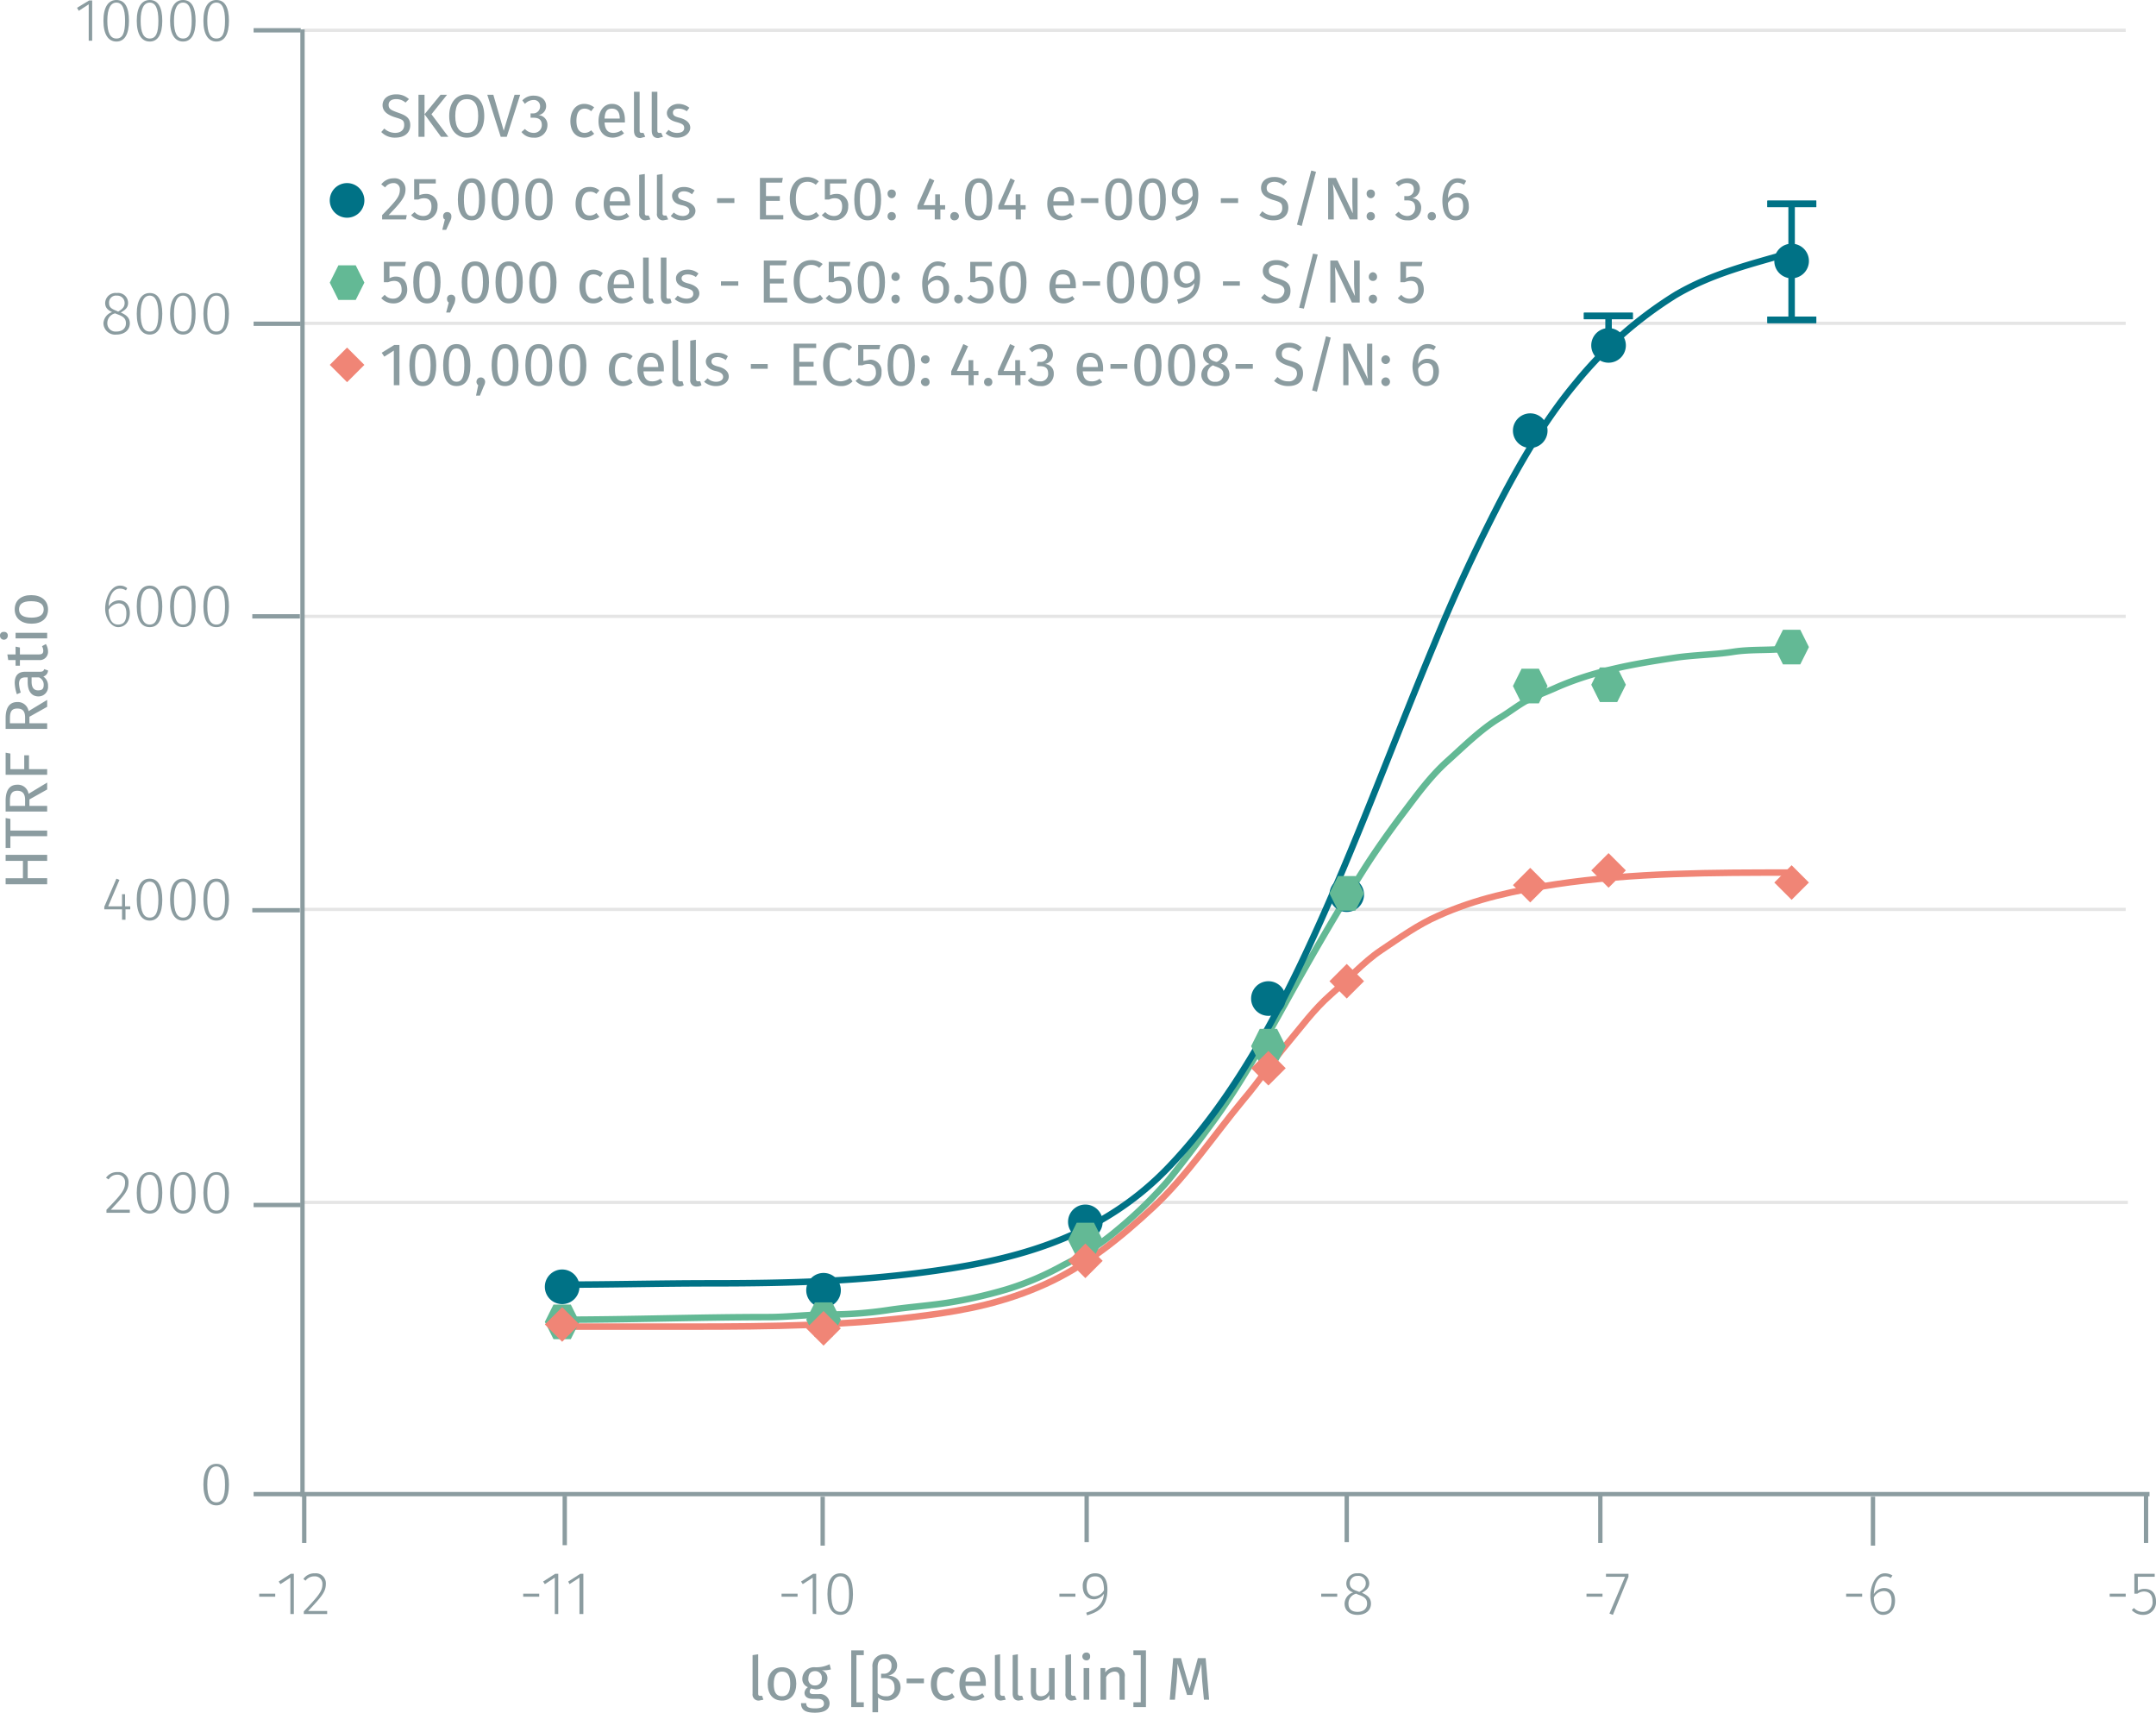 <svg xmlns="http://www.w3.org/2000/svg" xmlns:xlink="http://www.w3.org/1999/xlink" viewBox="0 0 498.2 395.8"><defs><symbol id="_1-deep-blue-circle" data-name="1-deep-blue-circle" viewBox="0 0 8 8"><path d="M8,4A4,4,0,1,1,4,0,4,4,0,0,1,8,4" fill="#007286"/></symbol><symbol id="_6-green-hexagon" data-name="6-green-hexagon" viewBox="0 0 8 8"><polygon points="6 0 2 0 0 4 2 8 6 8 8 4 6 0" fill="#63b995"/></symbol><symbol id="_5-red-diamond" data-name="5-red-diamond" viewBox="0 0 8 8"><polyline points="4 0 8 4 4 8 0 4" fill="#f08576"/></symbol></defs><title>assay-validation_egfr-phospho-y1068-5</title><line x1="70" y1="7" x2="491.2" y2="7" fill="none" stroke="#e5e5e5" stroke-miterlimit="10" stroke-width="0.75"/><line x1="70" y1="74.7" x2="491.2" y2="74.7" fill="none" stroke="#e5e5e5" stroke-miterlimit="10" stroke-width="0.75"/><line x1="70" y1="142.4" x2="491.2" y2="142.4" fill="none" stroke="#e5e5e5" stroke-miterlimit="10" stroke-width="0.75"/><line x1="70" y1="210.1" x2="491.2" y2="210.1" fill="none" stroke="#e5e5e5" stroke-miterlimit="10" stroke-width="0.75"/><line x1="70" y1="277.8" x2="491.7" y2="277.8" fill="none" stroke="#e5e5e5" stroke-miterlimit="10" stroke-width="0.75"/><g style="isolation:isolate"><path d="M64.2,370.9v.7H60.5v-.7Z" transform="translate(-0.6 -2.7)" fill="#8b9ca0"/><path d="M67.7,375.6v-8.4l-2.3,1.5-.4-.6,2.8-1.8h.7v9.3Z" transform="translate(-0.6 -2.7)" fill="#8b9ca0"/><path d="M75.9,368.6c0,1.9-1,3-4.1,6.3h4.4v.7H70.8V375c3.5-3.7,4.3-4.7,4.3-6.3a1.7,1.7,0,0,0-1.8-1.8,2.5,2.5,0,0,0-2.1,1l-.5-.4a3.1,3.1,0,0,1,2.7-1.3A2.3,2.3,0,0,1,75.9,368.6Z" transform="translate(-0.6 -2.7)" fill="#8b9ca0"/></g><g style="isolation:isolate"><path d="M125.2,370.9v.7h-3.7v-.7Z" transform="translate(-0.6 -2.7)" fill="#8b9ca0"/><path d="M128.8,375.6v-8.4l-2.3,1.5-.4-.6,2.8-1.8h.7v9.3Z" transform="translate(-0.6 -2.7)" fill="#8b9ca0"/><path d="M134.5,375.6v-8.4l-2.3,1.5-.3-.6,2.8-1.8h.7v9.3Z" transform="translate(-0.6 -2.7)" fill="#8b9ca0"/></g><g style="isolation:isolate"><path d="M184.9,370.9v.7h-3.7v-.7Z" transform="translate(-0.6 -2.7)" fill="#8b9ca0"/><path d="M188.4,375.6v-8.4l-2.3,1.5-.4-.6,2.8-1.8h.7v9.3Z" transform="translate(-0.6 -2.7)" fill="#8b9ca0"/><path d="M197.7,371c0,3.1-1,4.8-2.9,4.8s-3-1.7-3-4.8,1-4.8,3-4.8S197.7,367.8,197.7,371Zm-5,0c0,2.9.7,4.1,2.1,4.1s2-1.2,2-4.1-.7-4.1-2-4.1S192.7,368.1,192.7,371Z" transform="translate(-0.6 -2.7)" fill="#8b9ca0"/></g><g style="isolation:isolate"><path d="M249.1,370.9v.7h-3.7v-.7Z" transform="translate(-0.6 -2.7)" fill="#8b9ca0"/><path d="M256.5,369.9c0,3.7-1.6,5.1-4.7,6l-.2-.6c2.4-.8,3.9-1.9,4.1-4.4a2.9,2.9,0,0,1-2.3,1.3c-1.5,0-2.6-1.1-2.6-3a2.8,2.8,0,0,1,2.9-3C255.6,366.2,256.5,367.6,256.5,369.9Zm-.8.2c0-2.2-.6-3.2-2-3.2s-2,.8-2,2.3.7,2.3,1.8,2.3A2.6,2.6,0,0,0,255.7,370.1Z" transform="translate(-0.6 -2.7)" fill="#8b9ca0"/></g><g style="isolation:isolate"><path d="M309.6,370.9v.7h-3.7v-.7Z" transform="translate(-0.6 -2.7)" fill="#8b9ca0"/><path d="M317.4,373.2c0,1.6-1.3,2.6-3.1,2.6s-3-1-3-2.6a2.8,2.8,0,0,1,2-2.6,2.1,2.1,0,0,1-1.6-2.1,2.4,2.4,0,0,1,2.6-2.3,2.4,2.4,0,0,1,2.7,2.3c0,1-.6,1.6-1.7,2.2C316.7,371.3,317.4,372,317.4,373.2Zm-.9,0c0-1.1-.6-1.6-2.1-2.1l-.4-.2a2.3,2.3,0,0,0-1.8,2.3c0,1.3.8,1.9,2.1,1.9S316.5,374.4,316.5,373.2Zm-2.3-2.9.5.2c1-.6,1.5-1.1,1.5-2a1.7,1.7,0,0,0-1.9-1.7,1.7,1.7,0,0,0-1.8,1.7C312.5,369.4,313,369.9,314.2,370.3Z" transform="translate(-0.6 -2.7)" fill="#8b9ca0"/></g><g style="isolation:isolate"><path d="M370.9,370.9v.7h-3.7v-.7Z" transform="translate(-0.6 -2.7)" fill="#8b9ca0"/><path d="M373.3,375.8l-.8-.3,3.6-8.5h-4.4v-.7h5.2v.7Z" transform="translate(-0.6 -2.7)" fill="#8b9ca0"/></g><g style="isolation:isolate"><path d="M430.9,370.9v.7h-3.7v-.7Z" transform="translate(-0.6 -2.7)" fill="#8b9ca0"/><path d="M438.5,372.5c0,2.1-1.2,3.3-2.8,3.3s-2.9-1.9-2.9-4.4,1.3-5.2,3.3-5.2a3.2,3.2,0,0,1,1.8.5l-.4.6a2.1,2.1,0,0,0-1.4-.4c-1.5,0-2.4,1.7-2.5,4.1a2.8,2.8,0,0,1,2.4-1.4C437.4,369.6,438.5,370.5,438.5,372.5Zm-.8,0c0-1.6-.8-2.2-1.8-2.2a2.6,2.6,0,0,0-2.3,1.5c.1,2.1.7,3.3,2.1,3.3S437.7,374.1,437.7,372.5Z" transform="translate(-0.6 -2.7)" fill="#8b9ca0"/></g><g style="isolation:isolate"><path d="M491.8,370.9v.7h-3.7v-.7Z" transform="translate(-0.6 -2.7)" fill="#8b9ca0"/><path d="M494.6,367v3.2a2.9,2.9,0,0,1,1.6-.4c1.6,0,2.6,1,2.6,2.9a2.9,2.9,0,0,1-3,3.1,3.5,3.5,0,0,1-2.6-1.1l.5-.5a2.7,2.7,0,0,0,2.1.9,2.2,2.2,0,0,0,2.2-2.5c0-1.5-.8-2.2-2-2.2a2.7,2.7,0,0,0-1.5.5h-.7v-4.6h4.7v.7Z" transform="translate(-0.6 -2.7)" fill="#8b9ca0"/></g><g style="isolation:isolate"><path d="M53.5,345.7c0,3.1-1,4.8-2.9,4.8s-3-1.7-3-4.8,1.1-4.8,3-4.8S53.5,342.5,53.5,345.7Zm-5,0c0,2.8.7,4.1,2.1,4.1s2-1.3,2-4.1-.7-4.2-2-4.2S48.5,342.8,48.5,345.7Z" transform="translate(-0.6 -2.7)" fill="#8b9ca0"/></g><g style="isolation:isolate"><path d="M30.3,275.9c0,1.9-1,3-4.1,6.3h4.4v.7H25.2v-.7c3.5-3.6,4.3-4.6,4.3-6.3a1.7,1.7,0,0,0-1.8-1.8,2.3,2.3,0,0,0-2,1.1l-.6-.4a3.1,3.1,0,0,1,2.7-1.3A2.3,2.3,0,0,1,30.3,275.9Z" transform="translate(-0.6 -2.7)" fill="#8b9ca0"/><path d="M38.1,278.3c0,3.1-1,4.8-2.9,4.8s-3-1.7-3-4.8,1.1-4.8,3-4.8S38.1,275.1,38.1,278.3Zm-5,0c0,2.8.7,4.1,2.1,4.1s2-1.3,2-4.1-.7-4.2-2-4.2S33.1,275.4,33.1,278.3Z" transform="translate(-0.6 -2.7)" fill="#8b9ca0"/><path d="M45.8,278.3c0,3.1-1,4.8-2.9,4.8s-3-1.7-3-4.8,1.1-4.8,3-4.8S45.8,275.1,45.8,278.3Zm-5,0c0,2.8.7,4.1,2.1,4.1s2-1.3,2-4.1-.7-4.2-2-4.2S40.8,275.4,40.8,278.3Z" transform="translate(-0.6 -2.7)" fill="#8b9ca0"/><path d="M53.5,278.3c0,3.1-1,4.8-2.9,4.8s-3-1.7-3-4.8,1.1-4.8,3-4.8S53.5,275.1,53.5,278.3Zm-5,0c0,2.8.7,4.1,2.1,4.1s2-1.3,2-4.1-.7-4.2-2-4.2S48.5,275.4,48.5,278.3Z" transform="translate(-0.6 -2.7)" fill="#8b9ca0"/></g><g style="isolation:isolate"><path d="M29.6,212.8v2.4h-.8v-2.4H24.7v-.6l2.8-6.5.7.3-2.6,6.1h3.2v-2.8h.7v2.8h1.2v.7Z" transform="translate(-0.6 -2.7)" fill="#8b9ca0"/><path d="M38.1,210.6c0,3.1-1,4.8-2.9,4.8s-3-1.7-3-4.9,1.1-4.8,3-4.8S38.1,207.4,38.1,210.6Zm-5-.1c0,2.9.7,4.2,2.1,4.2s2-1.3,2-4.1-.7-4.2-2-4.2S33.1,207.7,33.1,210.5Z" transform="translate(-0.6 -2.7)" fill="#8b9ca0"/><path d="M45.8,210.6c0,3.1-1,4.8-2.9,4.8s-3-1.7-3-4.9,1.1-4.8,3-4.8S45.8,207.4,45.8,210.6Zm-5-.1c0,2.9.7,4.2,2.1,4.2s2-1.3,2-4.1-.7-4.2-2-4.2S40.8,207.7,40.8,210.5Z" transform="translate(-0.6 -2.7)" fill="#8b9ca0"/><path d="M53.5,210.6c0,3.1-1,4.8-2.9,4.8s-3-1.7-3-4.9,1.1-4.8,3-4.8S53.5,207.4,53.5,210.6Zm-5-.1c0,2.9.7,4.2,2.1,4.2s2-1.3,2-4.1-.7-4.2-2-4.2S48.5,207.7,48.5,210.5Z" transform="translate(-0.6 -2.7)" fill="#8b9ca0"/></g><g style="isolation:isolate"><path d="M30.6,144.3c0,2.1-1.2,3.3-2.7,3.3s-3-1.9-3-4.3,1.3-5.3,3.4-5.3a2.5,2.5,0,0,1,1.7.6l-.3.5a2.5,2.5,0,0,0-1.4-.4c-1.6,0-2.5,1.7-2.6,4.1a2.8,2.8,0,0,1,2.4-1.4C29.5,141.4,30.6,142.4,30.6,144.3Zm-.8.1c0-1.7-.8-2.3-1.8-2.3a2.9,2.9,0,0,0-2.3,1.5c.1,2.1.7,3.4,2.2,3.4S29.8,145.9,29.8,144.4Z" transform="translate(-0.6 -2.7)" fill="#8b9ca0"/><path d="M38.1,142.8c0,3.2-1,4.8-2.9,4.8s-3-1.6-3-4.8,1.1-4.8,3-4.8S38.1,139.7,38.1,142.8Zm-5,0c0,2.9.7,4.2,2.1,4.2s2-1.3,2-4.2-.7-4.1-2-4.1S33.1,139.9,33.1,142.8Z" transform="translate(-0.6 -2.7)" fill="#8b9ca0"/><path d="M45.8,142.8c0,3.2-1,4.8-2.9,4.8s-3-1.6-3-4.8,1.1-4.8,3-4.8S45.8,139.7,45.8,142.8Zm-5,0c0,2.9.7,4.2,2.1,4.2s2-1.3,2-4.2-.7-4.1-2-4.1S40.8,139.9,40.8,142.8Z" transform="translate(-0.6 -2.7)" fill="#8b9ca0"/><path d="M53.5,142.8c0,3.2-1,4.8-2.9,4.8s-3-1.6-3-4.8,1.1-4.8,3-4.8S53.5,139.7,53.5,142.8Zm-5,0c0,2.9.7,4.2,2.1,4.2s2-1.3,2-4.2-.7-4.1-2-4.1S48.5,139.9,48.5,142.8Z" transform="translate(-0.6 -2.7)" fill="#8b9ca0"/></g><g style="isolation:isolate"><path d="M30.6,77.4c0,1.6-1.3,2.6-3.1,2.6a2.7,2.7,0,0,1-3-2.6,2.9,2.9,0,0,1,2-2.6c-1.1-.5-1.6-1.1-1.6-2.1a2.4,2.4,0,0,1,2.7-2.3,2.3,2.3,0,0,1,2.6,2.3c0,1-.6,1.6-1.7,2.2C29.9,75.5,30.6,76.2,30.6,77.4Zm-.9,0c0-1.1-.6-1.6-2-2.1l-.5-.2a2.3,2.3,0,0,0-1.8,2.3,1.9,1.9,0,0,0,2.1,1.9C28.8,79.3,29.7,78.6,29.7,77.4Zm-2.2-2.9.4.2c1-.6,1.5-1.1,1.5-2A1.7,1.7,0,0,0,27.6,71a1.6,1.6,0,0,0-1.8,1.7C25.8,73.6,26.2,74,27.5,74.5Z" transform="translate(-0.6 -2.7)" fill="#8b9ca0"/><path d="M38.1,75.2c0,3.1-1,4.8-2.9,4.8s-3-1.7-3-4.8,1.1-4.8,3-4.8S38.1,72,38.1,75.2Zm-5,0c0,2.8.7,4.1,2.1,4.1s2-1.3,2-4.1-.7-4.2-2-4.2S33.1,72.3,33.1,75.2Z" transform="translate(-0.6 -2.7)" fill="#8b9ca0"/><path d="M45.8,75.2c0,3.1-1,4.8-2.9,4.8s-3-1.7-3-4.8,1.1-4.8,3-4.8S45.8,72,45.8,75.2Zm-5,0c0,2.8.7,4.1,2.1,4.1s2-1.3,2-4.1-.7-4.2-2-4.2S40.8,72.3,40.8,75.2Z" transform="translate(-0.6 -2.7)" fill="#8b9ca0"/><path d="M53.5,75.2c0,3.1-1,4.8-2.9,4.8s-3-1.7-3-4.8,1.1-4.8,3-4.8S53.5,72,53.5,75.2Zm-5,0c0,2.8.7,4.1,2.1,4.1s2-1.3,2-4.1-.7-4.2-2-4.2S48.5,72.3,48.5,75.2Z" transform="translate(-0.6 -2.7)" fill="#8b9ca0"/></g><g style="isolation:isolate"><path d="M21.1,12.1V3.7L18.8,5.2l-.4-.7,2.8-1.7h.7v9.3Z" transform="translate(-0.6 -2.7)" fill="#8b9ca0"/><path d="M30.4,7.5c0,3.1-1,4.8-2.9,4.8s-3-1.7-3-4.8,1.1-4.8,3-4.8S30.4,4.3,30.4,7.5Zm-5,0c0,2.8.7,4.1,2.1,4.1s2-1.2,2-4.1-.7-4.2-2-4.2S25.4,4.6,25.4,7.5Z" transform="translate(-0.6 -2.7)" fill="#8b9ca0"/><path d="M38.1,7.5c0,3.1-1,4.8-2.9,4.8s-3-1.7-3-4.8,1.1-4.8,3-4.8S38.1,4.3,38.1,7.5Zm-5,0c0,2.8.7,4.1,2.1,4.1s2-1.2,2-4.1-.7-4.2-2-4.2S33.1,4.6,33.1,7.5Z" transform="translate(-0.6 -2.7)" fill="#8b9ca0"/><path d="M45.8,7.5c0,3.1-1,4.8-2.9,4.8s-3-1.7-3-4.8,1.1-4.8,3-4.8S45.8,4.3,45.8,7.5Zm-5,0c0,2.8.7,4.1,2.1,4.1s2-1.2,2-4.1-.7-4.2-2-4.2S40.8,4.6,40.8,7.5Z" transform="translate(-0.6 -2.7)" fill="#8b9ca0"/><path d="M53.5,7.5c0,3.1-1,4.8-2.9,4.8s-3-1.7-3-4.8,1.1-4.8,3-4.8S53.5,4.3,53.5,7.5Zm-5,0c0,2.8.7,4.1,2.1,4.1s2-1.2,2-4.1-.7-4.2-2-4.2S48.5,4.6,48.5,7.5Z" transform="translate(-0.6 -2.7)" fill="#8b9ca0"/></g><line x1="371.7" y1="73" x2="371.7" y2="79.8" fill="none" stroke="#007286" stroke-miterlimit="10" stroke-width="1.5"/><line x1="366" y1="73" x2="377.3" y2="73" fill="none" stroke="#007286" stroke-miterlimit="10" stroke-width="1.5"/><line x1="377.3" y1="73" x2="366" y2="73" fill="none" stroke="#007286" stroke-miterlimit="10" stroke-width="1.5"/><line x1="414" y1="47.1" x2="414" y2="73.9" fill="none" stroke="#007286" stroke-miterlimit="10" stroke-width="1.5"/><line x1="408.4" y1="47.1" x2="419.7" y2="47.1" fill="none" stroke="#007286" stroke-miterlimit="10" stroke-width="1.5"/><line x1="419.7" y1="47.1" x2="408.4" y2="47.1" fill="none" stroke="#007286" stroke-miterlimit="10" stroke-width="1.5"/><line x1="408.4" y1="73.9" x2="419.7" y2="73.9" fill="none" stroke="#007286" stroke-miterlimit="10" stroke-width="1.5"/><line x1="419.7" y1="73.9" x2="408.4" y2="73.9" fill="none" stroke="#007286" stroke-miterlimit="10" stroke-width="1.5"/><path d="M414.6,204.3c-18.2,0-36.5,0-54.5,2.7-9.2,1.4-18.4,3.3-27.2,7.3-4.6,2-8.9,5.1-13.1,7.9s-7.8,6.9-11.7,10.3-7,7.7-10.2,11.5-6.5,8.7-10,12.8c-6.8,8.2-13,17.5-20.7,24.7s-15.8,13.7-25.1,17.9-18.2,6-27.5,7.2c-17.9,2.4-36.1,2.6-54.2,2.6h-30" transform="translate(-0.6 -2.7)" fill="none" stroke="#f08576" stroke-miterlimit="10" stroke-width="1.5"/><path d="M414.6,152.4c-4.5.7-9,.2-13.5.9s-9.1.7-13.7,1.4c-9.3,1.4-18.5,3-27.3,6.9-2.2,1-4.5,1.8-6.6,2.9s-4.2,2.8-6.4,4.1c-4.3,2.6-8.2,6.5-12.1,10s-7,7.8-10.1,11.9-6.6,9-9.6,13.8c-6,9.5-11.7,19.4-17.2,29.3s-11,19.9-17.6,28.8c-3.3,4.5-6.6,8.9-10.1,13.2A99.4,99.4,0,0,1,259,286.7a59.9,59.9,0,0,1-12.5,8.2,67.5,67.5,0,0,1-13.3,5.7,108.4,108.4,0,0,1-13.7,3.1c-4.6.7-9.2,1-13.8,1.7a91.5,91.5,0,0,1-13.8,1c-4.6,0-9.2.6-13.8.6-16,0-31.9.6-47.9.6" transform="translate(-0.6 -2.7)" fill="none" stroke="#63b995" stroke-miterlimit="10" stroke-width="1.5"/><path d="M414.6,61c-9.2,2.7-18.3,4.8-26.9,9.9a93,93,0,0,0-22.9,20.2c-7.2,8.6-13.2,18.9-18.5,29.3s-9.9,20.4-14.2,30.9c-8.9,21.3-16.9,43.1-26.3,64.1s-19.9,40.9-34.9,56.7-33.6,21.1-52.2,23.9-36.1,3.2-54.1,3.2c-11.3,0-22.6.3-34,.3" transform="translate(-0.6 -2.7)" fill="none" stroke="#007286" stroke-miterlimit="10" stroke-width="1.5"/><g style="isolation:isolate"><path d="M176.2,394.5h.5l.3.9-1,.2a1.4,1.4,0,0,1-1.5-1.6v-8.9l1.3-.2V394C175.8,394.3,175.9,394.5,176.2,394.5Z" transform="translate(-0.6 -2.7)" fill="#8b9ca0"/><path d="M184.6,391.7c0,2.3-1.2,3.9-3.3,3.9s-3.3-1.5-3.3-3.8,1.2-3.9,3.3-3.9S184.6,389.4,184.6,391.7Zm-5.2.1c0,1.9.6,2.8,1.9,2.8s1.9-.9,1.9-2.9-.7-2.8-1.9-2.8S179.4,389.8,179.4,391.8Z" transform="translate(-0.6 -2.7)" fill="#8b9ca0"/><path d="M190.5,388.6a1.9,1.9,0,0,1,1.3,1.9A2.6,2.6,0,0,1,189,393l-1-.2a1.1,1.1,0,0,0-.3.7c0,.4.2.6.9.6h1.2a2.2,2.2,0,0,1,2.5,2.1c0,1.4-1.1,2.2-3.4,2.2s-3.2-.7-3.2-2.2h1.2c0,.8.4,1.2,2,1.2s2.1-.4,2.1-1.1-.5-1.1-1.4-1.1h-1.2c-1.3,0-1.9-.6-1.9-1.4a1.7,1.7,0,0,1,.8-1.3,2,2,0,0,1-1.3-2,2.7,2.7,0,0,1,2.9-2.6,6.9,6.9,0,0,0,3.4-.7l.3,1.2A6.8,6.8,0,0,1,190.5,388.6Zm-3.1,1.9a1.4,1.4,0,0,0,1.5,1.6,1.5,1.5,0,0,0,1.6-1.6,1.5,1.5,0,0,0-1.6-1.7C187.9,388.8,187.4,389.5,187.4,390.5Z" transform="translate(-0.6 -2.7)" fill="#8b9ca0"/><path d="M198.5,385.1V396h1.7v1.1h-2.9V384h2.9v1.1Z" transform="translate(-0.6 -2.7)" fill="#8b9ca0"/><path d="M208.7,392.6a3,3,0,0,1-3.1,3,3.1,3.1,0,0,1-2.1-.7v3.4h-1.3V387.9a2.7,2.7,0,0,1,2.8-3,2.6,2.6,0,0,1,2.9,2.5,2.3,2.3,0,0,1-2.1,2.4C207.1,389.9,208.7,390.5,208.7,392.6Zm-1.4,0c0-1.5-.8-2.2-2.4-2.2h-.7v-1h.7a1.7,1.7,0,0,0,1.7-1.8,1.5,1.5,0,0,0-1.6-1.7c-1.1,0-1.6.7-1.6,2v6a2.5,2.5,0,0,0,1.9.7A1.8,1.8,0,0,0,207.3,392.6Z" transform="translate(-0.6 -2.7)" fill="#8b9ca0"/><path d="M214.1,390.5v1.1h-4v-1.1Z" transform="translate(-0.6 -2.7)" fill="#8b9ca0"/><path d="M221.2,388.7l-.6.8a2.4,2.4,0,0,0-1.6-.5c-1.1,0-1.9.9-1.9,2.8s.8,2.7,1.9,2.7a2.5,2.5,0,0,0,1.6-.6l.6.9a3.5,3.5,0,0,1-2.2.8c-2,0-3.3-1.4-3.3-3.8s1.3-3.9,3.3-3.9A3.2,3.2,0,0,1,221.2,388.7Z" transform="translate(-0.6 -2.7)" fill="#8b9ca0"/><path d="M228.4,392.2h-4.7c.1,1.7.9,2.4,2,2.4a3,3,0,0,0,1.9-.7l.5.8a3.7,3.7,0,0,1-2.5.9c-2.1,0-3.3-1.4-3.3-3.8s1.2-3.9,3.1-3.9,3,1.4,3,3.6Zm-1.3-1c0-1.5-.5-2.3-1.7-2.3s-1.6.7-1.7,2.3Z" transform="translate(-0.6 -2.7)" fill="#8b9ca0"/><path d="M232.2,394.5h.5l.3.9-1.1.2c-.9,0-1.4-.6-1.4-1.6v-8.9l1.2-.2V394A.5.5,0,0,0,232.2,394.5Z" transform="translate(-0.6 -2.7)" fill="#8b9ca0"/><path d="M236.3,394.5h.5l.3.9-1.1.2c-.9,0-1.4-.6-1.4-1.6v-8.9l1.2-.2V394A.5.5,0,0,0,236.3,394.5Z" transform="translate(-0.6 -2.7)" fill="#8b9ca0"/><path d="M243.1,395.4v-1.1a2.4,2.4,0,0,1-2.3,1.3c-1.3,0-2-.8-2-2.2v-5.3h1.2v5.1c0,1,.4,1.4,1.2,1.4a2,2,0,0,0,1.8-1.3v-5.2h1.3v7.3Z" transform="translate(-0.6 -2.7)" fill="#8b9ca0"/><path d="M248.6,394.5h.4l.4.9-1.1.2a1.4,1.4,0,0,1-1.5-1.6v-8.9l1.3-.2V394C248.1,394.3,248.2,394.5,248.6,394.5Z" transform="translate(-0.6 -2.7)" fill="#8b9ca0"/><path d="M252.5,385.4a.8.8,0,0,1-.9.9.9.9,0,1,1,0-1.8A.8.8,0,0,1,252.5,385.4Zm-1.5,10v-7.3h1.3v7.3Z" transform="translate(-0.6 -2.7)" fill="#8b9ca0"/><path d="M260.5,390.1v5.3h-1.2v-5.1c0-1.1-.5-1.4-1.2-1.4a2.3,2.3,0,0,0-1.9,1.3v5.2h-1.3v-7.3H256v1a2.9,2.9,0,0,1,2.3-1.2A1.9,1.9,0,0,1,260.5,390.1Z" transform="translate(-0.6 -2.7)" fill="#8b9ca0"/><path d="M262.5,397.1V396h1.7V385.1h-1.7V384h2.9v13.1Z" transform="translate(-0.6 -2.7)" fill="#8b9ca0"/><path d="M278.8,395.4l-.4-4.3c-.1-1.5-.2-3.2-.2-4l-2.1,7.2h-1.2l-2.2-7.2c0,1.2-.1,2.7-.2,4.1l-.4,4.2h-1.2l.8-9.6h1.8l2,7,1.9-7h1.8l.8,9.6Z" transform="translate(-0.6 -2.7)" fill="#8b9ca0"/></g><g style="isolation:isolate"><path d="M7,205.6h4.5V207H1.9v-1.4h4v-4h-4v-1.4h9.6v1.4H7Z" transform="translate(-0.6 -2.7)" fill="#8b9ca0"/><path d="M3,194.6h8.5v1.3H3v2.7H1.9v-6.9l1.1.2Z" transform="translate(-0.6 -2.7)" fill="#8b9ca0"/><path d="M7.4,188.9h4.1v1.3H1.9v-2.5c0-2.4.9-3.7,2.7-3.7a2.5,2.5,0,0,1,2.6,2.1l4.3-2.6v1.6l-4.1,2.3Zm-2.8-3.5c-1.2,0-1.7.7-1.7,2.3v1.2H6.4v-1.4C6.4,186.2,5.9,185.4,4.6,185.4Z" transform="translate(-0.6 -2.7)" fill="#8b9ca0"/><path d="M3,180.4H6.2v-3.2H7.3v3.2h4.2v1.3H1.9v-5.1l1.1.2Z" transform="translate(-0.6 -2.7)" fill="#8b9ca0"/><path d="M7.4,169.8h4.1v1.3H1.9v-2.5c0-2.4.9-3.7,2.7-3.7A2.5,2.5,0,0,1,7.2,167l4.3-2.6V166l-4.1,2.3Zm-2.8-3.4c-1.2,0-1.7.6-1.7,2.2v1.2H6.4v-1.3C6.4,167.1,5.9,166.4,4.6,166.4Z" transform="translate(-0.6 -2.7)" fill="#8b9ca0"/><path d="M10.8,157.3l.9.3a1.5,1.5,0,0,1-1.1,1.4,2.5,2.5,0,0,1,1.1,2.2,2.2,2.2,0,0,1-2.2,2.4c-1.6,0-2.5-1.2-2.5-3.3v-1.1H6.5c-1.1,0-1.5.5-1.5,1.5a7.9,7.9,0,0,0,.4,2l-.9.4a9.1,9.1,0,0,1-.5-2.6c0-1.8.9-2.6,2.4-2.6H9.8C10.5,157.9,10.7,157.7,10.8,157.3Zm-1.2,1.9H7.9v1c0,1.3.5,2,1.5,2s1.3-.4,1.3-1.3A1.8,1.8,0,0,0,9.6,159.2Z" transform="translate(-0.6 -2.7)" fill="#8b9ca0"/><path d="M11.7,153.2a1.9,1.9,0,0,1-2.1,2H5.2v1.3h-1v-1.3H2.5l-.2-1.3H4.2v-1.8l1,.2v1.6H9.5c.8,0,1.1-.2,1.1-.9a2.2,2.2,0,0,0-.3-1l.9-.5A3.4,3.4,0,0,1,11.7,153.2Z" transform="translate(-0.6 -2.7)" fill="#8b9ca0"/><path d="M1.5,148.7a.8.8,0,0,1,.9.9.9.9,0,1,1-1.8,0A.8.8,0,0,1,1.5,148.7Zm10,1.5H4.2v-1.3h7.3Z" transform="translate(-0.6 -2.7)" fill="#8b9ca0"/><path d="M7.8,140.2c2.3,0,3.9,1.2,3.9,3.3s-1.5,3.3-3.8,3.3S4,145.6,4,143.5,5.5,140.2,7.8,140.2Zm.1,5.2c1.9,0,2.8-.7,2.8-1.9s-.9-1.9-2.9-1.9-2.8.7-2.8,1.9S5.9,145.4,7.9,145.4Z" transform="translate(-0.6 -2.7)" fill="#8b9ca0"/></g><g style="isolation:isolate"><path d="M95.1,25.6l-.8.8a3.2,3.2,0,0,0-2.2-.8c-.9,0-1.7.4-1.7,1.3s.4,1.2,2.1,1.8,2.9,1.1,2.9,2.9-1.3,2.9-3.5,2.9a4.3,4.3,0,0,1-3.2-1.3l.7-.8a3.7,3.7,0,0,0,2.5,1c1.2,0,2.1-.6,2.1-1.8s-.5-1.3-2.1-1.8S89,28.5,89,27s1.3-2.5,3.1-2.5A4.2,4.2,0,0,1,95.1,25.6Z" transform="translate(-0.6 -2.7)" fill="#8b9ca0"/><path d="M97.3,34.3V24.6h1.4v9.7Zm6.9,0h-1.7l-3.8-5.2,3.7-4.5h1.5l-3.6,4.5Z" transform="translate(-0.6 -2.7)" fill="#8b9ca0"/><path d="M112.5,29.5c0,3.2-1.6,5-4,5s-4.1-1.8-4.1-5,1.7-5,4.1-5S112.5,26.2,112.5,29.5Zm-6.7,0c0,2.8,1.1,3.9,2.7,3.9s2.6-1.1,2.6-3.9-1-3.9-2.6-3.9S105.8,26.7,105.8,29.5Z" transform="translate(-0.6 -2.7)" fill="#8b9ca0"/><path d="M116.3,34.3l-3.1-9.7h1.4l2.4,8.3,2.5-8.3h1.3l-3.1,9.7Z" transform="translate(-0.6 -2.7)" fill="#8b9ca0"/><path d="M126.8,27.2a2.1,2.1,0,0,1-1.8,2.1,2.2,2.2,0,0,1,2.1,2.3,2.9,2.9,0,0,1-3.2,2.9,3.4,3.4,0,0,1-2.8-1.3l.8-.7a2.7,2.7,0,0,0,2,.9,1.8,1.8,0,0,0,1.9-1.8c0-1.3-.8-1.7-1.9-1.7h-.7v-1h.5a1.6,1.6,0,0,0,1.7-1.7,1.4,1.4,0,0,0-1.5-1.4,2.8,2.8,0,0,0-2,.9l-.6-.8a3.4,3.4,0,0,1,2.6-1.1C125.8,24.8,126.8,25.9,126.8,27.2Z" transform="translate(-0.6 -2.7)" fill="#8b9ca0"/><path d="M137.9,27.5l-.7.9a2.2,2.2,0,0,0-1.5-.6c-1.2,0-1.9.9-1.9,2.8s.7,2.8,1.9,2.8a2.2,2.2,0,0,0,1.5-.6l.7.8a3.3,3.3,0,0,1-2.3.9c-2,0-3.2-1.5-3.2-3.8s1.2-4,3.2-4A3.8,3.8,0,0,1,137.9,27.5Z" transform="translate(-0.6 -2.7)" fill="#8b9ca0"/><path d="M145,31h-4.7c.1,1.8.9,2.4,2,2.4a3.3,3.3,0,0,0,1.9-.6l.6.7a4.2,4.2,0,0,1-2.6,1c-2.1,0-3.3-1.5-3.3-3.8s1.2-4,3.1-4,3,1.4,3,3.7Zm-1.2-1c0-1.4-.6-2.2-1.8-2.2s-1.6.7-1.7,2.3h3.5Z" transform="translate(-0.6 -2.7)" fill="#8b9ca0"/><path d="M148.8,33.4h.5l.4.9-1.1.3c-1,0-1.5-.6-1.5-1.7V23.9h1.3v9C148.4,33.2,148.5,33.4,148.8,33.4Z" transform="translate(-0.6 -2.7)" fill="#8b9ca0"/><path d="M152.9,33.4h.5l.4.9-1.1.3c-1,0-1.5-.6-1.5-1.7V23.9h1.3v9C152.5,33.2,152.6,33.4,152.9,33.4Z" transform="translate(-0.6 -2.7)" fill="#8b9ca0"/><path d="M159.9,27.6l-.6.8a3.3,3.3,0,0,0-1.9-.6c-.8,0-1.3.3-1.3.9s.3.9,1.5,1.2,2.5,1,2.5,2.3-1.4,2.3-2.9,2.3a3.8,3.8,0,0,1-2.8-1l.7-.8a2.9,2.9,0,0,0,2,.7c1,0,1.6-.4,1.6-1.1s-.3-1-1.8-1.4-2.2-1.1-2.2-2.1,1.1-2.1,2.7-2.1A4.2,4.2,0,0,1,159.9,27.6Z" transform="translate(-0.6 -2.7)" fill="#8b9ca0"/></g><g style="isolation:isolate"><path d="M94.3,46.5c0,1.7-1.1,3-3.9,5.9h4.2l-.2,1H88.9v-1C92.2,49,93,48.1,93,46.5A1.4,1.4,0,0,0,91.5,45a2.3,2.3,0,0,0-1.9,1l-.9-.7a3.5,3.5,0,0,1,2.8-1.4A2.5,2.5,0,0,1,94.3,46.5Z" transform="translate(-0.6 -2.7)" fill="#8b9ca0"/><path d="M97.5,45.1v2.7a4,4,0,0,1,1.5-.3,2.6,2.6,0,0,1,2.7,2.9,3.1,3.1,0,0,1-3.3,3.2,3.6,3.6,0,0,1-2.8-1.2l.8-.7a2.7,2.7,0,0,0,2,.9c1.2,0,1.9-.8,1.9-2.2s-.7-1.9-1.7-1.9a2.8,2.8,0,0,0-1.3.3h-1V44.1h5v1Z" transform="translate(-0.6 -2.7)" fill="#8b9ca0"/><path d="M104.9,52.6a2,2,0,0,1-.2,1l-1,2.2h-.9l.6-2.4c-.3-.1-.4-.4-.4-.8a.9.9,0,0,1,1-.9A.9.9,0,0,1,104.9,52.6Z" transform="translate(-0.6 -2.7)" fill="#8b9ca0"/><path d="M112.7,48.8c0,3.1-1,4.8-3.1,4.8s-3.2-1.7-3.2-4.8,1.1-4.9,3.2-4.9S112.7,45.7,112.7,48.8Zm-4.9,0c0,2.7.6,3.8,1.8,3.8s1.7-1.1,1.7-3.8-.6-3.9-1.7-3.9S107.8,46,107.8,48.8Z" transform="translate(-0.6 -2.7)" fill="#8b9ca0"/><path d="M120.5,48.8c0,3.1-1,4.8-3.1,4.8s-3.2-1.7-3.2-4.8,1.1-4.9,3.2-4.9S120.5,45.7,120.5,48.8Zm-4.9,0c0,2.7.6,3.8,1.8,3.8s1.8-1.1,1.8-3.8-.7-3.9-1.8-3.9S115.6,46,115.6,48.8Z" transform="translate(-0.6 -2.7)" fill="#8b9ca0"/><path d="M128.3,48.8c0,3.1-1,4.8-3.1,4.8s-3.2-1.7-3.2-4.8,1.1-4.9,3.2-4.9S128.3,45.7,128.3,48.8Zm-4.9,0c0,2.7.6,3.8,1.8,3.8s1.8-1.1,1.8-3.8-.7-3.9-1.8-3.9S123.4,46,123.4,48.8Z" transform="translate(-0.6 -2.7)" fill="#8b9ca0"/><path d="M139.1,46.7l-.7.8a2.1,2.1,0,0,0-1.5-.5c-1.2,0-1.9.9-1.9,2.8s.7,2.7,1.9,2.7a2.2,2.2,0,0,0,1.5-.6l.7.9a3.8,3.8,0,0,1-2.3.8c-2,0-3.2-1.4-3.2-3.8s1.2-3.9,3.2-3.9A3.2,3.2,0,0,1,139.1,46.7Z" transform="translate(-0.6 -2.7)" fill="#8b9ca0"/><path d="M146.2,50.2h-4.7c.1,1.7.9,2.4,2,2.4a2.8,2.8,0,0,0,1.9-.7l.6.8a3.9,3.9,0,0,1-2.6.9c-2.1,0-3.3-1.4-3.3-3.8s1.2-3.9,3.1-3.9,3,1.4,3,3.6Zm-1.2-1c0-1.5-.6-2.3-1.8-2.3s-1.6.7-1.7,2.3Z" transform="translate(-0.6 -2.7)" fill="#8b9ca0"/><path d="M150.1,52.5h.4l.4.9-1.1.2a1.4,1.4,0,0,1-1.5-1.6V43.1l1.3-.2V52C149.6,52.3,149.7,52.5,150.1,52.5Z" transform="translate(-0.6 -2.7)" fill="#8b9ca0"/><path d="M154.2,52.5h.4l.4.9-1.1.2a1.4,1.4,0,0,1-1.5-1.6V43.1l1.3-.2V52C153.7,52.3,153.8,52.5,154.2,52.5Z" transform="translate(-0.6 -2.7)" fill="#8b9ca0"/><path d="M161.1,46.7l-.6.9a2.8,2.8,0,0,0-1.9-.7c-.8,0-1.3.4-1.3,1s.4.9,1.5,1.2,2.5,1,2.5,2.3-1.4,2.2-2.9,2.2a3.8,3.8,0,0,1-2.8-1l.7-.8a3.2,3.2,0,0,0,2.1.8c.9,0,1.5-.5,1.5-1.1s-.3-1.1-1.8-1.4-2.2-1.1-2.2-2.2,1.2-2,2.7-2A4.1,4.1,0,0,1,161.1,46.7Z" transform="translate(-0.6 -2.7)" fill="#8b9ca0"/><path d="M170.3,48.5v1.1h-4V48.5Z" transform="translate(-0.6 -2.7)" fill="#8b9ca0"/><path d="M177.6,44.9V48h3.2v1.1h-3.2v3.3h4v1h-5.4V43.8h5.3l-.2,1.1Z" transform="translate(-0.6 -2.7)" fill="#8b9ca0"/><path d="M189.8,44.6l-.7.8a2.8,2.8,0,0,0-1.9-.7c-1.5,0-2.7,1-2.7,3.9s1.2,3.9,2.7,3.9a3.1,3.1,0,0,0,2-.8l.7.8a3.6,3.6,0,0,1-2.8,1.1c-2.3,0-4-1.7-4-5s1.8-5,4-5A4.1,4.1,0,0,1,189.8,44.6Z" transform="translate(-0.6 -2.7)" fill="#8b9ca0"/><path d="M192.4,45.1v2.7a4,4,0,0,1,1.5-.3,2.6,2.6,0,0,1,2.7,2.9,3.1,3.1,0,0,1-3.3,3.2,3.6,3.6,0,0,1-2.8-1.2l.8-.7a2.7,2.7,0,0,0,2,.9c1.2,0,1.9-.8,1.9-2.2s-.7-1.9-1.7-1.9a2.8,2.8,0,0,0-1.3.3h-1V44.1h5v1Z" transform="translate(-0.6 -2.7)" fill="#8b9ca0"/><path d="M204.2,48.8c0,3.1-1,4.8-3.1,4.8s-3.1-1.7-3.1-4.8,1-4.9,3.1-4.9S204.2,45.7,204.2,48.8Zm-4.9,0c0,2.7.6,3.8,1.8,3.8s1.8-1.1,1.8-3.8-.6-3.9-1.8-3.9S199.3,46,199.3,48.8Z" transform="translate(-0.6 -2.7)" fill="#8b9ca0"/><path d="M207.6,47.5a1,1,0,0,1-.9,1,1,1,0,0,1-1-1,.9.9,0,0,1,1-1A.9.9,0,0,1,207.6,47.5Zm0,5.1a.9.9,0,0,1-.9,1,.9.9,0,0,1-1-1,.9.9,0,0,1,1-.9A.9.9,0,0,1,207.6,52.6Z" transform="translate(-0.6 -2.7)" fill="#8b9ca0"/><path d="M217.9,51.1v2.3h-1.3V51.1h-4v-.9l2.8-6.3,1.1.5L214,50.1h2.7V47.6h1.1v2.5h1.2v1Z" transform="translate(-0.6 -2.7)" fill="#8b9ca0"/><path d="M222.2,52.6a1,1,0,0,1-1,1,.9.9,0,0,1-1-1,.9.9,0,0,1,1-.9A1,1,0,0,1,222.2,52.6Z" transform="translate(-0.6 -2.7)" fill="#8b9ca0"/><path d="M229.9,48.8c0,3.1-1,4.8-3.1,4.8s-3.2-1.7-3.2-4.8,1.1-4.9,3.2-4.9S229.9,45.7,229.9,48.8Zm-4.9,0c0,2.7.6,3.8,1.8,3.8s1.8-1.1,1.8-3.8-.7-3.9-1.8-3.9S225,46,225,48.8Z" transform="translate(-0.6 -2.7)" fill="#8b9ca0"/><path d="M236.5,51.1v2.3h-1.2V51.1h-4v-.9l2.8-6.3,1,.5-2.5,5.7h2.7V47.6h1.1v2.5h1.2v1Z" transform="translate(-0.6 -2.7)" fill="#8b9ca0"/><path d="M248.7,50.2H244c.1,1.7.9,2.4,2,2.4a2.8,2.8,0,0,0,1.9-.7l.6.8a3.9,3.9,0,0,1-2.6.9c-2,0-3.3-1.4-3.3-3.8s1.2-3.9,3.1-3.9,3.1,1.4,3.1,3.6C248.8,49.8,248.7,50,248.7,50.2Zm-1.2-1c0-1.5-.6-2.3-1.8-2.3s-1.6.7-1.7,2.3Z" transform="translate(-0.6 -2.7)" fill="#8b9ca0"/><path d="M254.4,48.5v1.1h-4V48.5Z" transform="translate(-0.6 -2.7)" fill="#8b9ca0"/><path d="M262.2,48.8c0,3.1-1,4.8-3.1,4.8s-3.1-1.7-3.1-4.8,1-4.9,3.1-4.9S262.2,45.7,262.2,48.8Zm-4.9,0c0,2.7.6,3.8,1.8,3.8s1.8-1.1,1.8-3.8-.6-3.9-1.8-3.9S257.3,46,257.3,48.8Z" transform="translate(-0.6 -2.7)" fill="#8b9ca0"/><path d="M270,48.8c0,3.1-1,4.8-3.1,4.8s-3.1-1.7-3.1-4.8,1-4.9,3.1-4.9S270,45.7,270,48.8Zm-4.9,0c0,2.7.6,3.8,1.8,3.8s1.8-1.1,1.8-3.8-.6-3.9-1.8-3.9S265.1,46,265.1,48.8Z" transform="translate(-0.6 -2.7)" fill="#8b9ca0"/><path d="M277.5,47.6c0,3.8-1.6,5.2-5,6.1l-.3-.9c2.3-.7,3.8-1.8,3.9-3.9A2.5,2.5,0,0,1,274,50a2.7,2.7,0,0,1-2.6-3,3,3,0,0,1,3-3.1C276.5,43.9,277.5,45.4,277.5,47.6Zm-1.3.3c0-2.2-.6-3-1.7-3s-1.8.8-1.8,2.1.7,2,1.6,2A2.3,2.3,0,0,0,276.2,47.9Z" transform="translate(-0.6 -2.7)" fill="#8b9ca0"/><path d="M286.7,48.5v1.1h-4V48.5Z" transform="translate(-0.6 -2.7)" fill="#8b9ca0"/><path d="M298,44.7l-.8.9a3,3,0,0,0-2.1-.9c-1,0-1.8.5-1.8,1.4s.4,1.2,2.1,1.7,2.9,1.1,2.9,2.9-1.3,2.9-3.4,2.9a4.9,4.9,0,0,1-3.3-1.2l.7-.9a3.7,3.7,0,0,0,2.5,1c1.2,0,2.1-.5,2.1-1.7s-.4-1.4-2.1-1.9-2.8-1.3-2.8-2.8,1.2-2.5,3-2.5A4.2,4.2,0,0,1,298,44.7Z" transform="translate(-0.6 -2.7)" fill="#8b9ca0"/><path d="M301.4,54.9l-1.1-.3,3.3-12.5,1.1.3Z" transform="translate(-0.6 -2.7)" fill="#8b9ca0"/><path d="M312.5,53.4l-3.9-8.2a30.5,30.5,0,0,1,.2,3.8v4.4h-1.3V43.8h1.8l3.9,8.2c0-.2-.1-1.8-.1-2.9V43.8h1.2v9.6Z" transform="translate(-0.6 -2.7)" fill="#8b9ca0"/><path d="M318.3,47.5a1,1,0,0,1-.9,1,1,1,0,0,1-1-1,.9.9,0,0,1,1-1A.9.9,0,0,1,318.3,47.5Zm0,5.1a.9.9,0,0,1-.9,1,.9.9,0,0,1-1-1,.9.9,0,0,1,1-.9A.9.9,0,0,1,318.3,52.6Z" transform="translate(-0.6 -2.7)" fill="#8b9ca0"/><path d="M328.7,46.3a2.3,2.3,0,0,1-1.8,2.2,2.1,2.1,0,0,1,2.1,2.2,2.9,2.9,0,0,1-3.2,2.9,3.4,3.4,0,0,1-2.8-1.3l.8-.7a2.5,2.5,0,0,0,2,1,1.8,1.8,0,0,0,1.8-1.9c0-1.3-.7-1.7-1.8-1.7h-.7V48h.5a1.5,1.5,0,0,0,1.7-1.6c0-.9-.6-1.4-1.6-1.4a2.5,2.5,0,0,0-1.9.8l-.7-.8a4,4,0,0,1,2.7-1.1C327.7,43.9,328.7,45,328.7,46.3Z" transform="translate(-0.6 -2.7)" fill="#8b9ca0"/><path d="M332.4,52.6a.9.9,0,0,1-1,1,.9.9,0,0,1-.9-1,.9.9,0,0,1,.9-.9A.9.9,0,0,1,332.4,52.6Z" transform="translate(-0.6 -2.7)" fill="#8b9ca0"/><path d="M340,50.3a3,3,0,0,1-3,3.3c-2.2,0-3.1-1.9-3.1-4.6s1.3-5.1,3.5-5.1a3.4,3.4,0,0,1,2,.6l-.5.9a3,3,0,0,0-1.5-.5c-1.3,0-2.2,1.5-2.2,3.6a2.4,2.4,0,0,1,2.2-1.2C338.8,47.3,340,48.3,340,50.3Zm-1.3,0c0-1.5-.6-2-1.5-2a2.4,2.4,0,0,0-2,1.3q0,3,1.8,3C338.1,52.6,338.7,51.7,338.7,50.3Z" transform="translate(-0.6 -2.7)" fill="#8b9ca0"/></g><g style="isolation:isolate"><path d="M90.6,64.2V67a2.8,2.8,0,0,1,1.5-.4c1.5,0,2.6,1.1,2.6,3a3.1,3.1,0,0,1-3.2,3.2,3.8,3.8,0,0,1-2.8-1.2l.8-.8a2.4,2.4,0,0,0,2,.9,1.9,1.9,0,0,0,1.9-2.1c0-1.5-.8-2-1.7-2a3.5,3.5,0,0,0-1.4.3h-1V63.2h5.1l-.2,1Z" transform="translate(-0.6 -2.7)" fill="#8b9ca0"/><path d="M102.4,67.9c0,3.1-1,4.9-3.1,4.9s-3.2-1.8-3.2-4.9,1.1-4.8,3.2-4.8S102.4,64.8,102.4,67.9Zm-4.9,0c0,2.8.6,3.8,1.8,3.8s1.8-1,1.8-3.8-.7-3.8-1.8-3.8S97.5,65.2,97.5,67.9Z" transform="translate(-0.6 -2.7)" fill="#8b9ca0"/><path d="M105.8,71.8a4.4,4.4,0,0,1-.2,1l-1,2.1h-.9l.6-2.3a.9.9,0,0,1-.4-.8.9.9,0,0,1,.9-1A.9.9,0,0,1,105.8,71.8Z" transform="translate(-0.6 -2.7)" fill="#8b9ca0"/><path d="M113.6,67.9c0,3.1-1.1,4.9-3.2,4.9s-3.1-1.8-3.1-4.9,1-4.8,3.1-4.8S113.6,64.8,113.6,67.9Zm-5,0c0,2.8.7,3.8,1.8,3.8s1.8-1,1.8-3.8-.6-3.8-1.8-3.8S108.6,65.2,108.6,67.9Z" transform="translate(-0.6 -2.7)" fill="#8b9ca0"/><path d="M121.4,67.9c0,3.1-1.1,4.9-3.2,4.9s-3.1-1.8-3.1-4.9,1-4.8,3.1-4.8S121.4,64.8,121.4,67.9Zm-4.9,0c0,2.8.6,3.8,1.7,3.8s1.8-1,1.8-3.8-.6-3.8-1.8-3.8S116.5,65.2,116.5,67.9Z" transform="translate(-0.6 -2.7)" fill="#8b9ca0"/><path d="M129.2,67.9c0,3.1-1,4.9-3.1,4.9s-3.2-1.8-3.2-4.9,1.1-4.8,3.2-4.8S129.2,64.8,129.2,67.9Zm-4.9,0c0,2.8.6,3.8,1.8,3.8s1.7-1,1.7-3.8-.6-3.8-1.7-3.8S124.3,65.2,124.3,67.9Z" transform="translate(-0.6 -2.7)" fill="#8b9ca0"/><path d="M139.9,65.8l-.6.9a2.3,2.3,0,0,0-1.6-.6c-1.1,0-1.8.9-1.8,2.8s.7,2.8,1.8,2.8a2.3,2.3,0,0,0,1.6-.6l.6.8a3.1,3.1,0,0,1-2.2.9c-2,0-3.2-1.5-3.2-3.8s1.2-4,3.2-4A3.3,3.3,0,0,1,139.9,65.8Z" transform="translate(-0.6 -2.7)" fill="#8b9ca0"/><path d="M147.1,69.3h-4.7c.1,1.7.9,2.4,2,2.4a3.3,3.3,0,0,0,1.9-.6l.6.7a4.2,4.2,0,0,1-2.6,1c-2.1,0-3.3-1.5-3.3-3.8s1.2-4,3.1-4,3,1.4,3,3.7Zm-1.2-1c0-1.4-.6-2.2-1.8-2.2s-1.6.6-1.7,2.3h3.5Z" transform="translate(-0.6 -2.7)" fill="#8b9ca0"/><path d="M150.9,71.7h.5l.3.9a1.9,1.9,0,0,1-1,.3c-1,0-1.5-.6-1.5-1.7V62.2h1.3v9C150.5,71.5,150.6,71.7,150.9,71.7Z" transform="translate(-0.6 -2.7)" fill="#8b9ca0"/><path d="M155,71.7h.5l.3.9a1.9,1.9,0,0,1-1,.3c-1,0-1.5-.6-1.5-1.7V62.2h1.3v9C154.6,71.5,154.7,71.7,155,71.7Z" transform="translate(-0.6 -2.7)" fill="#8b9ca0"/><path d="M162,65.9l-.6.8a3.3,3.3,0,0,0-1.9-.6c-.8,0-1.4.3-1.4.9s.4.9,1.6,1.2,2.5,1,2.5,2.3-1.4,2.3-2.9,2.3a4.2,4.2,0,0,1-2.8-1l.7-.8a3.5,3.5,0,0,0,2,.7c1,0,1.6-.4,1.6-1.1s-.3-1-1.8-1.4-2.2-1.1-2.2-2.2,1.1-2,2.7-2A3.7,3.7,0,0,1,162,65.9Z" transform="translate(-0.6 -2.7)" fill="#8b9ca0"/><path d="M171.2,67.7v1h-4v-1Z" transform="translate(-0.6 -2.7)" fill="#8b9ca0"/><path d="M178.5,64v3.1h3.2v1.1h-3.2v3.3h4v1.1h-5.4V62.9h5.3l-.2,1.1Z" transform="translate(-0.6 -2.7)" fill="#8b9ca0"/><path d="M190.7,63.7l-.8.9a2.7,2.7,0,0,0-1.8-.7c-1.5,0-2.7.9-2.7,3.8s1.2,3.9,2.7,3.9a3.1,3.1,0,0,0,2-.8l.7.9a4,4,0,0,1-2.8,1.1c-2.3,0-4-1.8-4-5.1s1.8-4.9,4-4.9A4,4,0,0,1,190.7,63.7Z" transform="translate(-0.6 -2.7)" fill="#8b9ca0"/><path d="M193.3,64.2V67a2.8,2.8,0,0,1,1.5-.4c1.6,0,2.6,1.1,2.6,3a3.1,3.1,0,0,1-3.2,3.2,3.8,3.8,0,0,1-2.8-1.2l.8-.8a2.7,2.7,0,0,0,2,.9,1.8,1.8,0,0,0,1.9-2.1c0-1.5-.7-2-1.7-2a2.8,2.8,0,0,0-1.3.3h-1V63.2h5l-.2,1Z" transform="translate(-0.6 -2.7)" fill="#8b9ca0"/><path d="M205.1,67.9c0,3.1-1,4.9-3.1,4.9s-3.2-1.8-3.2-4.9,1.1-4.8,3.2-4.8S205.1,64.8,205.1,67.9Zm-4.9,0c0,2.8.6,3.8,1.8,3.8s1.8-1,1.8-3.8-.7-3.8-1.8-3.8S200.2,65.2,200.2,67.9Z" transform="translate(-0.6 -2.7)" fill="#8b9ca0"/><path d="M208.5,66.6a.9.9,0,0,1-1,1,.9.9,0,0,1-.9-1,1,1,0,0,1,.9-1A1,1,0,0,1,208.5,66.6Zm0,5.2a1,1,0,0,1-1,1,1,1,0,0,1-.9-1,.9.9,0,0,1,.9-1A.9.9,0,0,1,208.5,71.8Z" transform="translate(-0.6 -2.7)" fill="#8b9ca0"/><path d="M219.9,69.4a3.2,3.2,0,0,1-3,3.4c-2.3,0-3.2-1.9-3.2-4.6s1.4-5.1,3.6-5.1a3.8,3.8,0,0,1,1.9.5l-.5.9a2.3,2.3,0,0,0-1.4-.4c-1.4,0-2.2,1.4-2.3,3.6a2.7,2.7,0,0,1,2.3-1.3A2.7,2.7,0,0,1,219.9,69.4Zm-1.3,0c0-1.4-.7-2-1.6-2a2.7,2.7,0,0,0-2,1.3c.1,2.1.6,3,1.9,3S218.6,70.8,218.6,69.4Z" transform="translate(-0.6 -2.7)" fill="#8b9ca0"/><path d="M223.1,71.8a1.1,1.1,0,0,1-1,1,1,1,0,0,1-1-1,.9.9,0,0,1,1-1A1,1,0,0,1,223.1,71.8Z" transform="translate(-0.6 -2.7)" fill="#8b9ca0"/><path d="M226,64.2V67a2.8,2.8,0,0,1,1.5-.4c1.6,0,2.7,1.1,2.7,3a3.1,3.1,0,0,1-3.3,3.2,4,4,0,0,1-2.8-1.2l.8-.8a2.7,2.7,0,0,0,2,.9,1.8,1.8,0,0,0,1.9-2.1c0-1.5-.7-2-1.7-2a2.8,2.8,0,0,0-1.3.3h-1V63.2h5v1Z" transform="translate(-0.6 -2.7)" fill="#8b9ca0"/><path d="M237.8,67.9c0,3.1-1,4.9-3.1,4.9s-3.1-1.8-3.1-4.9,1-4.8,3.1-4.8S237.8,64.8,237.8,67.9Zm-4.9,0c0,2.8.6,3.8,1.8,3.8s1.8-1,1.8-3.8-.6-3.8-1.8-3.8S232.9,65.2,232.9,67.9Z" transform="translate(-0.6 -2.7)" fill="#8b9ca0"/><path d="M249.2,69.3h-4.7c.1,1.7.9,2.4,2,2.4a3.5,3.5,0,0,0,1.9-.6l.5.7a3.7,3.7,0,0,1-2.5,1c-2.1,0-3.3-1.5-3.3-3.8s1.2-4,3.1-4,3,1.4,3,3.7Zm-1.3-1c0-1.4-.5-2.2-1.7-2.2s-1.6.6-1.7,2.3h3.4Z" transform="translate(-0.6 -2.7)" fill="#8b9ca0"/><path d="M254.8,67.7v1h-4v-1Z" transform="translate(-0.6 -2.7)" fill="#8b9ca0"/><path d="M262.7,67.9c0,3.1-1,4.9-3.1,4.9s-3.2-1.8-3.2-4.9,1.1-4.8,3.2-4.8S262.7,64.8,262.7,67.9Zm-4.9,0c0,2.8.6,3.8,1.8,3.8s1.8-1,1.8-3.8-.7-3.8-1.8-3.8S257.8,65.2,257.8,67.9Z" transform="translate(-0.6 -2.7)" fill="#8b9ca0"/><path d="M270.5,67.9c0,3.1-1,4.9-3.1,4.9s-3.2-1.8-3.2-4.9,1.1-4.8,3.2-4.8S270.5,64.8,270.5,67.9Zm-4.9,0c0,2.8.6,3.8,1.8,3.8s1.8-1,1.8-3.8-.7-3.8-1.8-3.8S265.6,65.2,265.6,67.9Z" transform="translate(-0.6 -2.7)" fill="#8b9ca0"/><path d="M277.9,66.7c0,3.9-1.5,5.2-5,6.2l-.3-1c2.4-.6,3.9-1.7,4-3.8a2.5,2.5,0,0,1-2.1,1.1,2.7,2.7,0,0,1-2.6-3,2.9,2.9,0,0,1,3-3.1C276.9,63.1,277.9,64.5,277.9,66.7Zm-1.3.3c.1-2.1-.5-2.9-1.7-2.9s-1.7.8-1.7,2.1.7,2,1.6,2A2.1,2.1,0,0,0,276.6,67Z" transform="translate(-0.6 -2.7)" fill="#8b9ca0"/><path d="M287.1,67.7v1h-3.9v-1Z" transform="translate(-0.6 -2.7)" fill="#8b9ca0"/><path d="M298.5,63.9l-.8.8a3.2,3.2,0,0,0-2.2-.8c-.9,0-1.7.4-1.7,1.3s.4,1.2,2.1,1.8,2.9,1,2.9,2.9-1.3,2.9-3.5,2.9a4.5,4.5,0,0,1-3.3-1.3l.8-.9a3.4,3.4,0,0,0,2.5,1.1,1.9,1.9,0,0,0,2.1-1.8c0-.9-.5-1.3-2.1-1.8s-2.9-1.3-2.9-2.8,1.3-2.5,3.1-2.5A4.4,4.4,0,0,1,298.5,63.9Z" transform="translate(-0.6 -2.7)" fill="#8b9ca0"/><path d="M301.9,74l-1.1-.2L304,61.3l1.1.2Z" transform="translate(-0.6 -2.7)" fill="#8b9ca0"/><path d="M313,72.6l-3.9-8.2c0,.8.1,2,.1,3.8v4.4H308V62.9h1.7l4,8.2c0-.2-.2-1.7-.2-2.9V62.9h1.3v9.7Z" transform="translate(-0.6 -2.7)" fill="#8b9ca0"/><path d="M318.8,66.6a.9.9,0,0,1-1,1,.9.9,0,0,1-.9-1,1,1,0,0,1,.9-1A1,1,0,0,1,318.8,66.6Zm0,5.2a1,1,0,0,1-1,1,1,1,0,0,1-.9-1,.9.9,0,0,1,.9-1A.9.9,0,0,1,318.8,71.8Z" transform="translate(-0.6 -2.7)" fill="#8b9ca0"/><path d="M325.5,64.2V67a2.6,2.6,0,0,1,1.5-.4c1.5,0,2.6,1.1,2.6,3a3.1,3.1,0,0,1-3.2,3.2,3.8,3.8,0,0,1-2.8-1.2l.8-.8a2.4,2.4,0,0,0,2,.9,1.9,1.9,0,0,0,1.9-2.1c0-1.5-.8-2-1.7-2a3.5,3.5,0,0,0-1.4.3h-1V63.2h5.1l-.2,1Z" transform="translate(-0.6 -2.7)" fill="#8b9ca0"/></g><g style="isolation:isolate"><path d="M91.6,91.7v-8l-2.2,1.4-.6-.9,2.9-1.8h1.2v9.3Z" transform="translate(-0.6 -2.7)" fill="#8b9ca0"/><path d="M101.4,87.1c0,3.1-1,4.8-3.1,4.8s-3.1-1.7-3.1-4.8,1-4.9,3.1-4.9S101.4,84,101.4,87.1Zm-4.9,0c0,2.7.6,3.8,1.8,3.8s1.8-1.1,1.8-3.8-.6-3.9-1.8-3.9S96.5,84.3,96.5,87.1Z" transform="translate(-0.6 -2.7)" fill="#8b9ca0"/><path d="M109.3,87.1c0,3.1-1.1,4.8-3.2,4.8s-3.1-1.7-3.1-4.8,1-4.9,3.1-4.9S109.3,84,109.3,87.1Zm-5,0c0,2.7.6,3.8,1.8,3.8s1.8-1.1,1.8-3.8-.6-3.9-1.8-3.9S104.3,84.3,104.3,87.1Z" transform="translate(-0.6 -2.7)" fill="#8b9ca0"/><path d="M112.7,90.9a2.2,2.2,0,0,1-.3,1l-.9,2.2h-.9l.5-2.4a1,1,0,0,1-.4-.8,1,1,0,0,1,2,0Z" transform="translate(-0.6 -2.7)" fill="#8b9ca0"/><path d="M120.4,87.1c0,3.1-1,4.8-3.1,4.8s-3.1-1.7-3.1-4.8,1-4.9,3.1-4.9S120.4,84,120.4,87.1Zm-4.9,0c0,2.7.6,3.8,1.8,3.8s1.8-1.1,1.8-3.8-.6-3.9-1.8-3.9S115.5,84.3,115.5,87.1Z" transform="translate(-0.6 -2.7)" fill="#8b9ca0"/><path d="M128.2,87.1c0,3.1-1,4.8-3.1,4.8s-3.1-1.7-3.1-4.8,1-4.9,3.1-4.9S128.2,84,128.2,87.1Zm-4.9,0c0,2.7.6,3.8,1.8,3.8s1.8-1.1,1.8-3.8-.6-3.9-1.8-3.9S123.3,84.3,123.3,87.1Z" transform="translate(-0.6 -2.7)" fill="#8b9ca0"/><path d="M136.1,87.1c0,3.1-1.1,4.8-3.2,4.8s-3.1-1.7-3.1-4.8,1-4.9,3.1-4.9S136.1,84,136.1,87.1Zm-5,0c0,2.7.6,3.8,1.8,3.8s1.8-1.1,1.8-3.8-.6-3.9-1.8-3.9S131.1,84.3,131.1,87.1Z" transform="translate(-0.6 -2.7)" fill="#8b9ca0"/><path d="M146.8,85l-.6.8a2.5,2.5,0,0,0-1.6-.6c-1.2,0-1.9,1-1.9,2.9s.7,2.7,1.9,2.7a2.5,2.5,0,0,0,1.6-.6l.6.9a3.7,3.7,0,0,1-2.2.8c-2,0-3.3-1.4-3.3-3.8s1.2-3.9,3.3-3.9A3.2,3.2,0,0,1,146.8,85Z" transform="translate(-0.6 -2.7)" fill="#8b9ca0"/><path d="M154,88.5h-4.7c.1,1.7.9,2.3,1.9,2.3a3,3,0,0,0,2-.6l.5.8a4.3,4.3,0,0,1-2.6.9c-2,0-3.2-1.4-3.2-3.8s1.1-3.9,3-3.9,3.1,1.4,3.1,3.6Zm-1.3-1.1c0-1.4-.6-2.2-1.7-2.2s-1.6.7-1.7,2.3h3.4Z" transform="translate(-0.6 -2.7)" fill="#8b9ca0"/><path d="M157.8,90.8h.5l.3.9a2,2,0,0,1-1.1.3,1.4,1.4,0,0,1-1.5-1.6V81.4l1.3-.2v9C157.3,90.6,157.5,90.8,157.8,90.8Z" transform="translate(-0.6 -2.7)" fill="#8b9ca0"/><path d="M161.9,90.8h.5l.3.9a2,2,0,0,1-1.1.3,1.4,1.4,0,0,1-1.5-1.6V81.4l1.3-.2v9C161.4,90.6,161.6,90.8,161.9,90.8Z" transform="translate(-0.6 -2.7)" fill="#8b9ca0"/><path d="M168.8,85l-.5.9a3.2,3.2,0,0,0-1.9-.7c-.9,0-1.4.4-1.4,1s.4.9,1.6,1.2,2.4,1,2.4,2.3-1.4,2.2-2.9,2.2a4.1,4.1,0,0,1-2.8-1l.8-.8a2.8,2.8,0,0,0,2,.8c1,0,1.6-.5,1.6-1.1s-.4-1.1-1.8-1.4-2.2-1.2-2.2-2.2,1.1-2,2.6-2A3.9,3.9,0,0,1,168.8,85Z" transform="translate(-0.6 -2.7)" fill="#8b9ca0"/><path d="M178,86.8v1.1h-3.9V86.8Z" transform="translate(-0.6 -2.7)" fill="#8b9ca0"/><path d="M185.3,83.1v3.2h3.3v1.1h-3.3v3.3h4v1H184V82.1h5.2v1Z" transform="translate(-0.6 -2.7)" fill="#8b9ca0"/><path d="M197.5,82.9l-.7.8a2.8,2.8,0,0,0-1.9-.7c-1.4,0-2.6,1-2.6,3.9s1.1,3.9,2.6,3.9A3.6,3.6,0,0,0,197,90l.6.8a3.4,3.4,0,0,1-2.7,1.1c-2.4,0-4.1-1.8-4.1-5s1.9-5,4.1-5A3.3,3.3,0,0,1,197.5,82.9Z" transform="translate(-0.6 -2.7)" fill="#8b9ca0"/><path d="M200.1,83.4v2.7l1.5-.3a2.6,2.6,0,0,1,2.7,2.9,3,3,0,0,1-3.2,3.2,3.8,3.8,0,0,1-2.8-1.2l.8-.7a2.2,2.2,0,0,0,1.9.8,1.9,1.9,0,0,0,2-2.1c0-1.4-.8-1.9-1.7-1.9a3.2,3.2,0,0,0-1.4.3h-1V82.4H204l-.2,1Z" transform="translate(-0.6 -2.7)" fill="#8b9ca0"/><path d="M212,87.1c0,3.1-1.1,4.8-3.2,4.8s-3.1-1.7-3.1-4.8,1-4.9,3.1-4.9S212,84,212,87.1Zm-5,0c0,2.7.7,3.8,1.8,3.8s1.8-1.1,1.8-3.8-.6-3.9-1.8-3.9S207,84.3,207,87.1Z" transform="translate(-0.6 -2.7)" fill="#8b9ca0"/><path d="M215.4,85.8a.9.9,0,0,1-1,.9,1,1,0,0,1-1-.9,1,1,0,0,1,1-1A.9.9,0,0,1,215.4,85.8Zm0,5.1a.9.9,0,0,1-1,1,1,1,0,0,1-1-1,1,1,0,0,1,1-.9A.9.9,0,0,1,215.4,90.9Z" transform="translate(-0.6 -2.7)" fill="#8b9ca0"/><path d="M225.6,89.4v2.3h-1.2V89.4h-4v-.9l2.8-6.3,1.1.5-2.6,5.7h2.7V85.9h1.1v2.5h1.2v1Z" transform="translate(-0.6 -2.7)" fill="#8b9ca0"/><path d="M229.9,90.9a.9.9,0,0,1-1,1,.9.9,0,0,1-.9-1,.9.9,0,0,1,.9-.9A.9.9,0,0,1,229.9,90.9Z" transform="translate(-0.6 -2.7)" fill="#8b9ca0"/><path d="M236.4,89.4v2.3h-1.2V89.4h-4v-.9l2.8-6.3,1.1.5-2.6,5.7h2.7V85.9h1.1v2.5h1.3v1Z" transform="translate(-0.6 -2.7)" fill="#8b9ca0"/><path d="M243.9,84.6a2.2,2.2,0,0,1-1.9,2.2,2.1,2.1,0,0,1,2.1,2.2,2.8,2.8,0,0,1-3.1,2.9,3.6,3.6,0,0,1-2.9-1.3l.8-.7a2.5,2.5,0,0,0,2,.9,1.7,1.7,0,0,0,1.9-1.8c0-1.3-.7-1.7-1.9-1.7h-.7l.2-1h.5a1.5,1.5,0,0,0,1.7-1.6,1.4,1.4,0,0,0-1.6-1.4,2.5,2.5,0,0,0-1.9.8l-.7-.8a4,4,0,0,1,2.7-1.1C242.9,82.2,243.9,83.3,243.9,84.6Z" transform="translate(-0.6 -2.7)" fill="#8b9ca0"/><path d="M255.5,88.5h-4.7c.1,1.7.9,2.3,2,2.3a2.7,2.7,0,0,0,1.9-.6l.6.8a4.8,4.8,0,0,1-2.6.9c-2.1,0-3.3-1.4-3.3-3.8s1.2-3.9,3.1-3.9,3,1.4,3,3.6Zm-1.2-1.1c0-1.4-.6-2.2-1.8-2.2s-1.6.7-1.7,2.3h3.5Z" transform="translate(-0.6 -2.7)" fill="#8b9ca0"/><path d="M261.1,86.8v1.1h-3.9V86.8Z" transform="translate(-0.6 -2.7)" fill="#8b9ca0"/><path d="M269,87.1c0,3.1-1,4.8-3.1,4.8s-3.2-1.7-3.2-4.8,1.1-4.9,3.2-4.9S269,84,269,87.1Zm-4.9,0c0,2.7.6,3.8,1.8,3.8s1.8-1.1,1.8-3.8-.7-3.9-1.8-3.9S264.1,84.3,264.1,87.1Z" transform="translate(-0.6 -2.7)" fill="#8b9ca0"/><path d="M276.8,87.1c0,3.1-1,4.8-3.1,4.8s-3.2-1.7-3.2-4.8,1.1-4.9,3.2-4.9S276.8,84,276.8,87.1Zm-4.9,0c0,2.7.6,3.8,1.8,3.8s1.8-1.1,1.8-3.8-.7-3.9-1.8-3.9S271.9,84.3,271.9,87.1Z" transform="translate(-0.6 -2.7)" fill="#8b9ca0"/><path d="M284.7,89.2c0,1.6-1.4,2.7-3.3,2.7s-3.2-1.1-3.2-2.6a2.6,2.6,0,0,1,1.9-2.5,2.3,2.3,0,0,1-1.5-2.2c0-1.6,1.4-2.4,2.9-2.4a2.5,2.5,0,0,1,2.8,2.4,2.3,2.3,0,0,1-1.6,2.1A2.6,2.6,0,0,1,284.7,89.2Zm-1.4,0c0-1-.5-1.4-2-1.9l-.4-.2a2.2,2.2,0,0,0-1.3,2.2,1.6,1.6,0,0,0,1.8,1.6A1.7,1.7,0,0,0,283.3,89.2Zm-3.4-4.6c0,1,.6,1.4,1.7,1.7h.2a1.9,1.9,0,0,0,1.2-1.8,1.3,1.3,0,0,0-1.5-1.4C280.5,83.2,279.9,83.7,279.9,84.6Z" transform="translate(-0.6 -2.7)" fill="#8b9ca0"/><path d="M290.1,86.8v1.1h-4V86.8Z" transform="translate(-0.6 -2.7)" fill="#8b9ca0"/><path d="M301.4,83l-.7.9a3.3,3.3,0,0,0-2.2-.9c-1,0-1.7.5-1.7,1.4s.3,1.2,2.1,1.7,2.8,1.1,2.8,2.9-1.2,2.9-3.4,2.9a4.9,4.9,0,0,1-3.3-1.2l.8-.9a3.4,3.4,0,0,0,2.5,1,1.8,1.8,0,0,0,2-1.7c0-1-.4-1.4-2-1.9s-2.9-1.3-2.9-2.8,1.3-2.5,3-2.5A4.1,4.1,0,0,1,301.4,83Z" transform="translate(-0.6 -2.7)" fill="#8b9ca0"/><path d="M304.9,93.2l-1.1-.3L307,80.4l1.1.3Z" transform="translate(-0.6 -2.7)" fill="#8b9ca0"/><path d="M316,91.7l-4-8.2a30.5,30.5,0,0,1,.2,3.8v4.4H311V82.1h1.7l4,8.2a17,17,0,0,1-.2-3V82.1h1.2v9.6Z" transform="translate(-0.6 -2.7)" fill="#8b9ca0"/><path d="M321.8,85.8a1,1,0,0,1-2,0,1,1,0,0,1,2,0Zm0,5.1a1,1,0,1,1-2,0,1,1,0,0,1,2,0Z" transform="translate(-0.6 -2.7)" fill="#8b9ca0"/><path d="M333.1,88.5c0,2.1-1.3,3.4-3,3.4S327,90,327,87.3s1.3-5.1,3.5-5.1a2.9,2.9,0,0,1,1.9.6l-.5.8a3.3,3.3,0,0,0-1.4-.4c-1.4,0-2.2,1.5-2.2,3.6a2.4,2.4,0,0,1,2.2-1.2C331.9,85.6,333.1,86.5,333.1,88.5Zm-1.3.1c0-1.5-.6-2-1.5-2a2.2,2.2,0,0,0-2,1.3q0,3,1.8,3C331.2,90.9,331.8,90,331.8,88.6Z" transform="translate(-0.6 -2.7)" fill="#8b9ca0"/></g><line x1="190.1" y1="345.8" x2="190.1" y2="357.1" fill="none" stroke="#8b9ca0" stroke-miterlimit="10"/><line x1="369.8" y1="345.2" x2="369.8" y2="356.5" fill="none" stroke="#8b9ca0" stroke-miterlimit="10"/><line x1="495.9" y1="345.2" x2="495.9" y2="356.5" fill="none" stroke="#8b9ca0" stroke-miterlimit="10"/><line x1="69.9" y1="6.8" x2="69.9" y2="345.8" fill="none" stroke="#8b9ca0" stroke-miterlimit="10"/><line x1="496.7" y1="345.2" x2="69.3" y2="345.2" fill="none" stroke="#8b9ca0" stroke-miterlimit="10"/><line x1="70.3" y1="345.2" x2="70.3" y2="356.5" fill="none" stroke="#8b9ca0" stroke-miterlimit="10"/><line x1="58.6" y1="345.2" x2="69.5" y2="345.2" fill="none" stroke="#8b9ca0" stroke-miterlimit="10"/><line x1="58.6" y1="278.4" x2="69.5" y2="278.4" fill="none" stroke="#8b9ca0" stroke-miterlimit="10"/><line x1="58.3" y1="210.3" x2="69.3" y2="210.3" fill="none" stroke="#8b9ca0" stroke-miterlimit="10"/><line x1="58.3" y1="142.4" x2="69.3" y2="142.4" fill="none" stroke="#8b9ca0" stroke-miterlimit="10"/><line x1="58.6" y1="74.8" x2="69.5" y2="74.8" fill="none" stroke="#8b9ca0" stroke-miterlimit="10"/><line x1="58.6" y1="7" x2="69.5" y2="7" fill="none" stroke="#8b9ca0" stroke-miterlimit="10"/><line x1="432.8" y1="345.8" x2="432.8" y2="357.1" fill="none" stroke="#8b9ca0" stroke-miterlimit="10"/><line x1="251.1" y1="344.9" x2="251.1" y2="356.3" fill="none" stroke="#8b9ca0" stroke-miterlimit="10"/><line x1="130.5" y1="345.6" x2="130.5" y2="357" fill="none" stroke="#8b9ca0" stroke-miterlimit="10"/><line x1="311.2" y1="344.9" x2="311.2" y2="356.3" fill="none" stroke="#8b9ca0" stroke-miterlimit="10"/><use width="8" height="8" transform="translate(125.9 293.3)" xlink:href="#_1-deep-blue-circle"/><use width="8" height="8" transform="translate(186.3 294.1)" xlink:href="#_1-deep-blue-circle"/><use width="8" height="8" transform="translate(246.8 278.3)" xlink:href="#_1-deep-blue-circle"/><use width="8" height="8" transform="translate(289.1 226.7)" xlink:href="#_1-deep-blue-circle"/><use width="8" height="8" transform="translate(307.2 202.7)" xlink:href="#_1-deep-blue-circle"/><use width="8" height="8" transform="translate(349.6 95.5)" xlink:href="#_1-deep-blue-circle"/><use width="8" height="8" transform="translate(367.7 75.8)" xlink:href="#_1-deep-blue-circle"/><use width="8" height="8" transform="translate(410 56.3)" xlink:href="#_1-deep-blue-circle"/><use width="8" height="8" transform="translate(125.9 301.4)" xlink:href="#_6-green-hexagon"/><use width="8" height="8" transform="translate(186.3 300.9)" xlink:href="#_6-green-hexagon"/><use width="8" height="8" transform="translate(246.8 282.5)" xlink:href="#_6-green-hexagon"/><use width="8" height="8" transform="translate(289.1 237.7)" xlink:href="#_6-green-hexagon"/><use width="8" height="8" transform="translate(307.2 202.4)" xlink:href="#_6-green-hexagon"/><use width="8" height="8" transform="translate(349.6 154.5)" xlink:href="#_6-green-hexagon"/><use width="8" height="8" transform="translate(367.7 154.2)" xlink:href="#_6-green-hexagon"/><use width="8" height="8" transform="translate(410 145.5)" xlink:href="#_6-green-hexagon"/><use width="8" height="8" transform="translate(125.9 302)" xlink:href="#_5-red-diamond"/><use width="8" height="8" transform="translate(186.3 302.9)" xlink:href="#_5-red-diamond"/><use width="8" height="8" transform="translate(246.8 287.3)" xlink:href="#_5-red-diamond"/><use width="8" height="8" transform="translate(289.1 242.8)" xlink:href="#_5-red-diamond"/><use width="8" height="8" transform="translate(307.2 222.7)" xlink:href="#_5-red-diamond"/><use width="8" height="8" transform="translate(349.6 200.5)" xlink:href="#_5-red-diamond"/><use width="8" height="8" transform="translate(367.7 197.1)" xlink:href="#_5-red-diamond"/><use width="8" height="8" transform="translate(410 199.9)" xlink:href="#_5-red-diamond"/><use width="8" height="8" transform="translate(76.2 80.3)" xlink:href="#_5-red-diamond"/><use width="8" height="8" transform="translate(76.2 61.3)" xlink:href="#_6-green-hexagon"/><use width="8" height="8" transform="translate(76.2 42.3)" xlink:href="#_1-deep-blue-circle"/></svg>